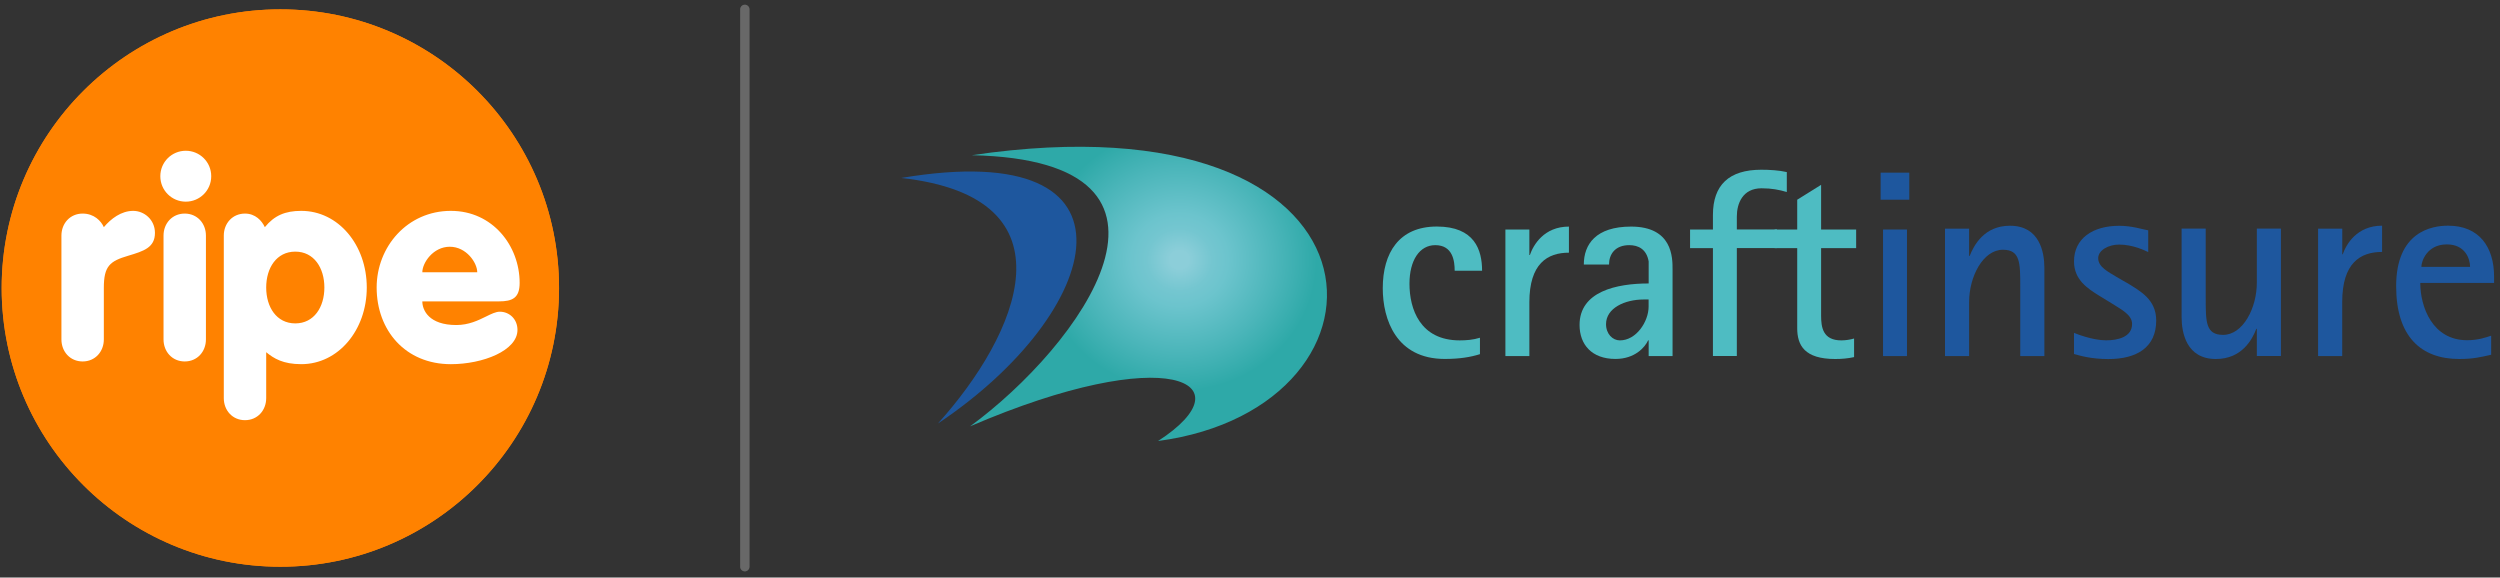 <svg width="316" height="73" viewBox="0 0 316 73" fill="none" xmlns="http://www.w3.org/2000/svg">
<rect x="0" y="0" width="316" height="73" fill="#333333" stroke="none"/>
<circle cx="35.437" cy="36.408" r="35.226" fill="#FF8200"/>
<path fill-rule="evenodd" clip-rule="evenodd" d="M20.265 22.273C20.265 24.072 21.718 25.49 23.482 25.49C25.247 25.49 26.699 24.072 26.699 22.273C26.699 20.474 25.247 19.056 23.482 19.056C21.718 19.056 20.265 20.474 20.265 22.273ZM13.125 28.714C12.782 27.924 11.889 26.996 10.445 26.996C8.864 26.996 7.764 28.233 7.764 29.779V42.904C7.764 44.451 8.864 45.688 10.445 45.688C12.025 45.688 13.125 44.451 13.125 42.904V36.376C13.125 33.627 13.881 33.009 16.217 32.322C18.176 31.738 19.585 31.291 19.585 29.436C19.585 27.752 18.21 26.653 16.837 26.653C15.324 26.653 14.018 27.649 13.125 28.714ZM20.67 42.904V29.779C20.67 28.233 21.77 26.996 23.349 26.996C24.93 26.996 26.029 28.233 26.029 29.779V42.904C26.029 44.451 24.93 45.688 23.349 45.688C21.77 45.688 20.67 44.451 20.67 42.904ZM33.647 36.342C33.647 33.868 34.953 31.806 37.324 31.806C39.695 31.806 41.001 33.868 41.001 36.342C41.001 38.816 39.695 40.877 37.324 40.877C34.953 40.877 33.647 38.816 33.647 36.342ZM33.475 28.714C33.097 27.889 32.273 26.996 30.967 26.996C29.387 26.996 28.288 28.233 28.288 29.779V50.326C28.288 51.873 29.387 53.11 30.967 53.11C32.547 53.11 33.647 51.873 33.647 50.326V44.519C34.61 45.31 35.778 46.031 38.08 46.031C42.753 46.031 46.36 41.737 46.36 36.342C46.36 30.948 42.753 26.653 38.08 26.653C36.052 26.653 34.678 27.236 33.475 28.714ZM56.852 31.188C54.757 31.188 53.382 33.215 53.382 34.418H60.324C60.324 33.215 58.949 31.188 56.852 31.188ZM47.609 36.342C47.609 31.188 51.493 26.653 56.99 26.653C62.281 26.653 65.683 31.085 65.683 35.758C65.683 37.648 64.79 38.095 63.073 38.095H53.382C53.382 39.228 54.241 41.084 57.678 41.084C59.249 41.084 60.457 40.49 61.437 40.007C62.108 39.677 62.673 39.399 63.176 39.399C64.377 39.399 65.408 40.327 65.408 41.702C65.408 44.314 61.045 46.032 56.99 46.032C51.218 46.032 47.609 41.737 47.609 36.342Z" fill="white"/>
<path opacity="0.5" fill-rule="evenodd" clip-rule="evenodd" d="M94.147 0.595C94.471 0.595 94.734 0.858 94.734 1.182L94.734 71.633C94.734 71.958 94.471 72.221 94.147 72.221C93.823 72.221 93.56 71.958 93.56 71.633L93.56 1.182C93.56 0.858 93.823 0.595 94.147 0.595Z" fill="#7A7A7A"/>
<path d="M122.834 19.617C177.271 11.582 178.483 51.462 146.377 55.744C157.864 48.323 147.661 43.117 122.619 53.889C136.387 43.831 153.797 20.288 122.834 19.617Z" fill="url(#paint0_radial_6243_1642)"/>
<path d="M113.914 22.495C145.805 17.121 139.527 39.533 118.552 53.532C128.683 42.293 136.315 24.968 113.914 22.495Z" fill="#1E579E"/>
<path d="M245.848 28.903H248.898V32.352H248.963C249.508 31.002 250.786 28.533 254.067 28.533C257.792 28.533 258.409 31.851 258.409 33.841V45.007H255.36V36.208C255.36 33.231 255.36 31.568 253.167 31.568C250.662 31.568 248.898 34.951 248.898 38.168V45.007H245.848V28.903Z" fill="#1E579E"/>
<path d="M268.82 35.735C270.512 36.788 272.545 37.834 272.545 40.513C272.545 43.896 270.112 45.385 266.489 45.385C264.289 45.385 262.866 44.942 262.155 44.746V42.074C262.46 42.205 264.522 43.018 266.213 43.018C267.673 43.018 269.495 42.611 269.495 40.949C269.495 39.736 268.007 39.061 266.925 38.349L265.371 37.398C263.919 36.49 262.155 35.401 262.155 33.042C262.155 30.137 264.522 28.54 267.876 28.54C269.495 28.54 270.751 28.983 271.536 29.114V31.858C271.093 31.655 269.604 30.914 267.847 30.914C266.518 30.914 265.212 31.626 265.212 32.635C265.212 33.753 266.489 34.363 267.542 35.009L268.827 35.75L268.82 35.735Z" fill="#1E579E"/>
<path d="M285.265 41.559H285.2C284.692 42.909 283.37 45.378 280.089 45.378C276.364 45.378 275.754 42.067 275.754 40.063V28.896H278.803V37.696C278.803 40.702 278.803 42.328 281.003 42.328C283.508 42.328 285.265 38.945 285.265 35.728V28.896H288.308V45H285.265V41.551V41.559Z" fill="#1E579E"/>
<path d="M293.014 28.903H296.063V32.149H296.121C296.564 30.863 297.915 28.526 301.095 28.526V31.844C298.35 31.844 296.056 33.23 296.056 38.168V45.007H293.007V28.903H293.014Z" fill="#1E579E"/>
<path d="M306.061 33.731C306.061 33.027 306.773 30.892 309.277 30.892C311.608 30.892 312.218 32.722 312.218 33.731H306.061ZM314.89 42.43C314.186 42.662 313.234 43.003 311.84 43.003C307.448 43.003 305.923 38.778 305.923 35.764H315.253V34.987C315.253 31.198 313.358 28.526 309.437 28.526C307.382 28.526 302.874 29.273 302.874 36.178C302.874 42.502 305.981 45.377 310.853 45.377C312.617 45.377 313.561 45.138 314.883 44.84V42.437L314.89 42.43Z" fill="#1E579E"/>
<path d="M187.059 44.767C185.883 45.138 184.503 45.37 182.623 45.37C176.495 45.37 174.781 40.397 174.781 36.432C174.781 31.967 176.836 28.634 181.613 28.634C186.391 28.634 187.335 31.589 187.335 34.218H183.871C183.871 33.005 183.639 30.987 181.417 30.987C179.428 30.987 178.157 32.911 178.157 35.866C178.157 39.024 179.471 43.025 184.51 43.025C185.345 43.025 186.187 42.96 187.066 42.691V44.775L187.059 44.767Z" fill="#4EBCC2"/>
<path d="M190.283 29.012H193.311V32.236H193.376C193.812 30.965 195.155 28.641 198.313 28.641V31.938C195.598 31.938 193.311 33.31 193.311 38.218V45.007H190.283V29.012Z" fill="#4EBCC2"/>
<path d="M208.384 37.848V38.755C208.384 40.636 206.837 43.025 204.753 43.025C203.846 43.025 203.003 42.219 203.003 40.977C203.003 38.93 205.392 37.855 207.774 37.855H208.376L208.384 37.848ZM208.384 45.007H211.411V34.014C211.411 32.569 211.411 28.641 206.169 28.641C201.704 28.641 200.194 30.892 200.194 33.441H203.381C203.381 32.163 204.122 30.987 205.944 30.987C207.084 30.987 208.122 31.495 208.391 33.041V35.83C204.325 35.83 199.656 36.839 199.656 41.072C199.656 43.555 201.203 45.37 204.194 45.37C206.648 45.37 207.926 43.896 208.325 43.017H208.391V45L208.384 45.007Z" fill="#4EBCC2"/>
<path d="M216.515 31.364H213.625V29.012H216.515V27.168C216.515 23.4 218.534 21.454 222.629 21.454C223.638 21.454 224.85 21.519 225.852 21.751V24.271C224.909 23.995 223.972 23.799 222.665 23.799C220.247 23.799 219.536 25.752 219.536 27.357V29.005H224.611V31.357H219.536V45H216.515V31.357V31.364Z" fill="#4EBCC2"/>
<path d="M234.356 45.138C233.579 45.312 232.773 45.378 231.974 45.378C228.104 45.378 227.168 43.664 227.168 41.479V31.365H224.314V29.012H227.168V25.244L230.188 23.363V29.012H234.617V31.365H230.188V39.896C230.188 41.341 230.391 43.025 232.744 43.025C233.281 43.025 233.92 42.924 234.356 42.786V45.138Z" fill="#4EBCC2"/>
<path d="M238.015 29.012H241.042V45.007H238.015V29.012ZM237.71 21.824H241.333V25.244H237.71V21.824Z" fill="#1E579E"/>
<circle cx="35.437" cy="36.408" r="35.226" fill="#FF8200"/>
<path fill-rule="evenodd" clip-rule="evenodd" d="M20.265 22.273C20.265 24.072 21.718 25.49 23.482 25.49C25.247 25.49 26.699 24.072 26.699 22.273C26.699 20.474 25.247 19.056 23.482 19.056C21.718 19.056 20.265 20.474 20.265 22.273ZM13.125 28.714C12.782 27.924 11.889 26.996 10.445 26.996C8.864 26.996 7.764 28.233 7.764 29.779V42.904C7.764 44.451 8.864 45.688 10.445 45.688C12.025 45.688 13.125 44.451 13.125 42.904V36.376C13.125 33.627 13.881 33.009 16.217 32.322C18.176 31.738 19.585 31.291 19.585 29.436C19.585 27.752 18.21 26.653 16.837 26.653C15.324 26.653 14.018 27.649 13.125 28.714ZM20.67 42.904V29.779C20.67 28.233 21.77 26.996 23.349 26.996C24.93 26.996 26.029 28.233 26.029 29.779V42.904C26.029 44.451 24.93 45.688 23.349 45.688C21.77 45.688 20.67 44.451 20.67 42.904ZM33.647 36.342C33.647 33.868 34.953 31.806 37.324 31.806C39.695 31.806 41.001 33.868 41.001 36.342C41.001 38.816 39.695 40.877 37.324 40.877C34.953 40.877 33.647 38.816 33.647 36.342ZM33.475 28.714C33.097 27.889 32.273 26.996 30.967 26.996C29.387 26.996 28.288 28.233 28.288 29.779V50.326C28.288 51.873 29.387 53.11 30.967 53.11C32.547 53.11 33.647 51.873 33.647 50.326V44.519C34.61 45.31 35.778 46.031 38.08 46.031C42.753 46.031 46.36 41.737 46.36 36.342C46.36 30.948 42.753 26.653 38.08 26.653C36.052 26.653 34.678 27.236 33.475 28.714ZM56.852 31.188C54.757 31.188 53.382 33.215 53.382 34.418H60.324C60.324 33.215 58.949 31.188 56.852 31.188ZM47.609 36.342C47.609 31.188 51.493 26.653 56.99 26.653C62.281 26.653 65.683 31.085 65.683 35.758C65.683 37.648 64.79 38.095 63.073 38.095H53.382C53.382 39.228 54.241 41.084 57.678 41.084C59.249 41.084 60.457 40.49 61.437 40.007C62.108 39.677 62.673 39.399 63.176 39.399C64.377 39.399 65.408 40.327 65.408 41.702C65.408 44.314 61.045 46.032 56.99 46.032C51.218 46.032 47.609 41.737 47.609 36.342Z" fill="white"/>
<path opacity="0.5" fill-rule="evenodd" clip-rule="evenodd" d="M94.147 0.595C94.471 0.595 94.734 0.858 94.734 1.182L94.734 71.633C94.734 71.958 94.471 72.221 94.147 72.221C93.823 72.221 93.56 71.958 93.56 71.633L93.56 1.182C93.56 0.858 93.823 0.595 94.147 0.595Z" fill="#7A7A7A"/>
<defs>
<radialGradient id="paint0_radial_6243_1642" cx="0" cy="0" r="1" gradientUnits="userSpaceOnUse" gradientTransform="translate(149.09 32.842) scale(19.717 18.841)">
<stop offset="0.06" stop-color="#8CCED9"/>
<stop offset="0.21" stop-color="#74C6D0"/>
<stop offset="0.31" stop-color="#6CC4CD"/>
<stop offset="0.63" stop-color="#4AB5B9"/>
<stop offset="0.88" stop-color="#2EA9A8"/>
</radialGradient>
</defs>
</svg>
